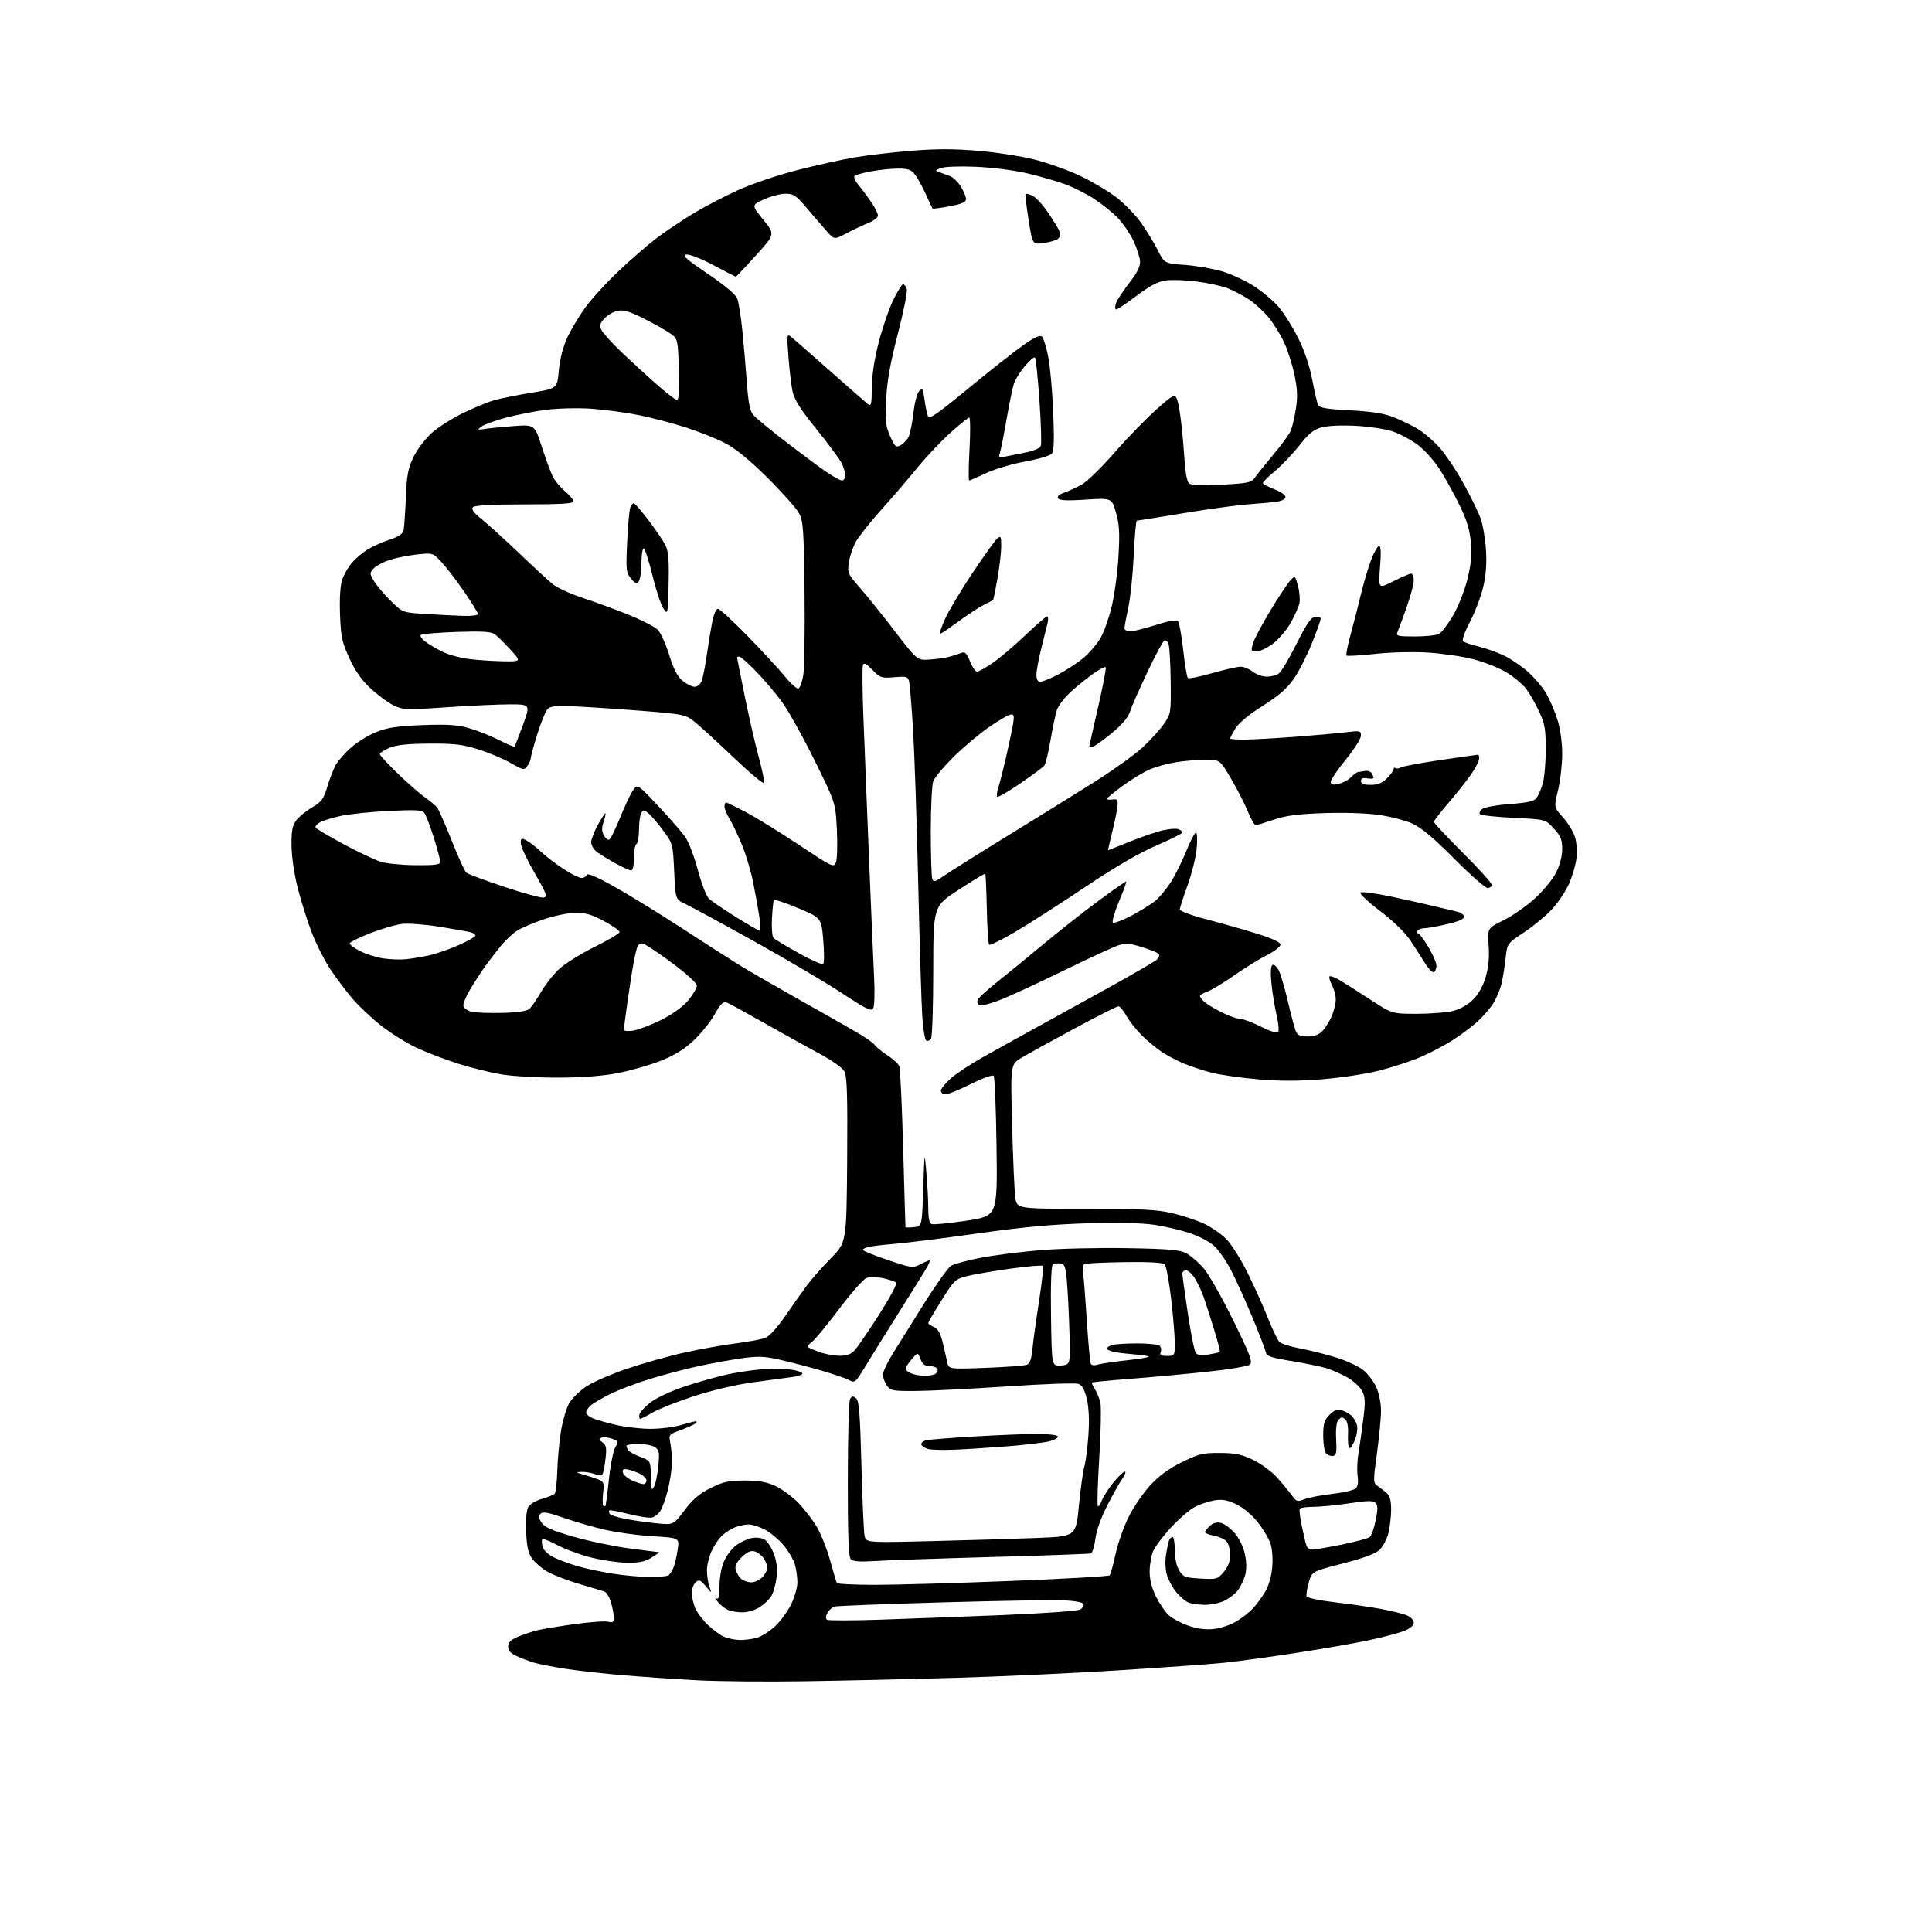 <?xml version="1.0" encoding="UTF-8" standalone="no"?>
<svg 
  version="1.1" 
  xmlns="http://www.w3.org/2000/svg" 
  xmlns:xlink="http://www.w3.org/1999/xlink" 
  xmlns:svg="http://www.w3.org/2000/svg"
  xmlns:rdf="http://www.w3.org/1999/02/22-rdf-syntax-ns#"
  xmlns:cc="http://creativecommons.org/ns#"
  xmlns:dc="http://purl.org/dc/elements/1.1/"
  viewBox="0 0 768 768"
  width="768"
  height="768"
>
<style>svg {background-color: white; }</style>"
<path stroke="none" fill="black" fill-rule="evenodd" d="M320.50,668.32C305.10,668.57 285.75,668.40 277.50,667.96C269.25,667.52 256.20,666.64 248.50,666.01C240.80,665.38 230.22,664.21 225.00,663.41C219.78,662.61 213.93,661.46 212.00,660.86C210.07,660.26 207.04,659.09 205.25,658.27C203.00,657.23 202.00,656.09 202.00,654.54C202.00,652.91 203.02,651.87 205.75,650.69C207.81,649.80 211.30,648.63 213.50,648.09C215.70,647.55 222.46,646.42 228.53,645.59C234.59,644.75 240.56,644.33 241.78,644.65C243.59,645.13 244.00,644.82 244.00,642.98C244.00,641.74 243.48,639.00 242.85,636.88C242.21,634.77 240.98,632.84 240.10,632.59C239.22,632.35 234.68,630.99 230.00,629.58C225.32,628.17 219.74,626.00 217.59,624.76C215.45,623.52 212.75,621.23 211.60,619.68C210.00,617.53 209.43,615.03 209.15,609.05C208.95,604.51 209.27,600.37 209.92,599.16C210.55,597.98 212.88,596.55 215.27,595.87C217.59,595.20 219.90,594.31 220.40,593.88C220.89,593.46 221.40,589.32 221.53,584.69C221.67,580.06 222.32,572.95 222.99,568.89C223.67,564.82 225.10,559.89 226.19,557.93C227.28,555.97 230.42,552.88 233.17,551.08C235.93,549.28 243.39,546.05 249.75,543.92C256.12,541.78 266.31,538.93 272.41,537.60C278.51,536.26 287.55,534.65 292.50,534.02C297.45,533.39 302.71,532.40 304.19,531.84C305.82,531.21 308.96,527.77 312.13,523.15C315.02,518.94 318.89,513.48 320.74,511.00C322.58,508.52 326.88,503.65 330.30,500.17C336.50,493.84 336.50,493.84 336.76,461.17C336.95,436.14 336.71,427.92 335.73,426.01C334.95,424.49 330.95,421.64 325.47,418.70C320.54,416.05 310.65,410.55 303.50,406.49C296.35,402.43 289.74,398.82 288.81,398.47C287.51,397.98 286.37,399.14 283.98,403.39C282.25,406.44 278.40,411.18 275.42,413.90C271.62,417.37 267.67,419.76 262.22,421.85C257.95,423.50 250.41,425.63 245.48,426.59C239.61,427.72 231.48,428.34 222.00,428.37C214.03,428.39 203.90,427.83 199.50,427.11C195.10,426.39 187.22,424.45 182.00,422.79C176.78,421.13 169.29,418.25 165.36,416.39C161.44,414.53 155.14,410.57 151.36,407.59C147.59,404.60 142.49,399.80 140.04,396.91C137.59,394.02 133.70,388.84 131.39,385.40C129.09,381.96 125.75,375.40 123.98,370.82C122.22,366.24 119.69,358.25 118.37,353.05C116.97,347.57 115.93,340.48 115.89,336.17C115.83,330.27 116.22,328.19 117.76,326.12C118.83,324.68 121.66,322.37 124.06,320.97C127.78,318.79 128.64,317.65 130.03,312.96C130.93,309.96 132.40,306.09 133.30,304.36C134.20,302.64 137.02,299.39 139.57,297.15C142.12,294.90 146.75,292.08 149.85,290.88C154.23,289.18 158.33,288.59 168.10,288.23C178.04,287.87 181.94,288.13 186.55,289.47C189.77,290.41 195.05,292.51 198.30,294.15C201.55,295.79 204.35,296.99 204.52,296.81C204.70,296.64 206.20,292.78 207.85,288.25C210.86,280.00 210.86,280.00 202.68,279.99C198.18,279.99 186.84,280.51 177.49,281.15C161.69,282.24 160.20,282.19 156.65,280.50C154.54,279.50 150.46,276.53 147.58,273.90C143.89,270.52 141.36,266.97 138.96,261.81C135.96,255.35 135.52,253.33 135.17,244.35C134.93,238.08 135.24,232.81 135.98,230.57C136.63,228.58 138.33,225.57 139.75,223.88C141.17,222.19 143.95,219.80 145.92,218.56C147.89,217.32 151.86,215.53 154.75,214.57C158.59,213.31 160.12,212.26 160.44,210.67C160.69,209.48 161.09,203.65 161.34,197.73C161.72,188.66 162.21,186.10 164.45,181.51C165.93,178.48 169.19,174.24 171.80,171.95C174.37,169.68 180.09,166.10 184.49,163.99C188.90,161.87 194.53,159.60 197.00,158.94C199.47,158.28 206.00,156.99 211.50,156.08C221.50,154.43 221.50,154.43 222.14,147.29C222.54,142.89 223.78,137.97 225.39,134.45C226.83,131.31 229.99,125.97 232.41,122.58C234.83,119.18 240.83,112.58 245.75,107.90C250.67,103.22 257.75,97.10 261.49,94.30C265.22,91.51 271.92,87.05 276.39,84.39C280.85,81.74 288.77,77.65 294.00,75.31C299.22,72.97 309.58,69.50 317.01,67.60C324.44,65.70 334.57,63.45 339.51,62.60C344.46,61.75 354.61,60.56 362.08,59.95C372.08,59.13 379.15,59.13 388.84,59.95C396.08,60.56 406.17,62.13 411.25,63.42C416.34,64.71 424.32,67.55 429.00,69.73C433.68,71.91 440.23,75.77 443.57,78.30C446.91,80.83 451.46,85.51 453.69,88.70C455.92,91.89 458.90,96.79 460.31,99.60C462.88,104.70 462.88,104.70 471.32,105.34C475.97,105.70 482.67,106.89 486.21,107.98C489.75,109.08 495.33,111.70 498.61,113.82C501.88,115.94 506.27,119.66 508.35,122.09C510.43,124.51 513.92,130.10 516.10,134.50C518.60,139.55 520.65,145.64 521.65,151.00C522.53,155.68 523.58,160.18 523.98,161.00C524.54,162.15 527.46,162.64 536.60,163.11C545.03,163.54 550.03,164.32 553.74,165.76C556.63,166.88 560.96,168.96 563.38,170.38C565.79,171.79 569.73,175.13 572.13,177.81C574.54,180.48 578.85,186.90 581.71,192.08C584.58,197.26 587.65,203.53 588.55,206.00C589.44,208.47 590.41,214.10 590.69,218.50C591.05,224.00 590.70,228.65 589.59,233.39C588.69,237.17 586.33,243.38 584.33,247.19C582.25,251.15 581.08,254.45 581.60,254.91C582.09,255.36 584.75,256.27 587.50,256.92C590.25,257.58 594.75,259.16 597.50,260.42C600.25,261.69 604.64,264.63 607.27,266.96C609.89,269.29 613.20,273.19 614.63,275.63C616.06,278.07 618.08,282.80 619.12,286.12C620.26,289.79 621.00,295.14 621.00,299.70C621.00,303.83 620.26,310.30 619.35,314.07C617.69,320.92 617.69,320.92 621.23,324.83C623.17,326.98 625.32,330.43 626.00,332.51C626.73,334.71 627.00,338.32 626.66,341.21C626.34,343.93 624.97,348.56 623.63,351.50C622.28,354.44 619.27,358.92 616.94,361.45C614.61,363.97 609.65,368.07 605.92,370.55C599.14,375.06 599.14,375.06 598.52,380.78C598.18,383.93 597.46,388.44 596.92,390.82C596.38,393.20 594.89,396.80 593.61,398.83C592.33,400.85 589.47,404.15 587.25,406.16C585.03,408.16 580.58,411.49 577.36,413.55C574.14,415.61 568.37,418.63 564.55,420.26C560.73,421.88 553.39,424.29 548.23,425.59C543.08,426.90 532.87,428.45 525.53,429.03C516.10,429.79 508.60,429.79 499.93,429.03C493.19,428.45 484.93,427.26 481.59,426.40C478.24,425.53 473.25,423.88 470.50,422.73C467.75,421.58 463.70,419.41 461.50,417.92C459.30,416.43 455.78,413.48 453.68,411.37C451.58,409.26 448.91,405.84 447.75,403.77C446.58,401.69 445.15,400.01 444.57,400.02C443.98,400.03 436.07,404.03 427.00,408.92C417.93,413.81 408.52,419.01 406.09,420.47C401.68,423.12 401.68,423.12 402.33,447.31C402.68,460.61 403.25,473.52 403.59,476.00C404.20,480.50 404.20,480.50 431.35,480.50C453.45,480.50 459.86,480.82 465.83,482.21C469.86,483.15 475.52,485.01 478.41,486.33C481.31,487.66 485.33,490.40 487.35,492.42C489.38,494.44 493.20,500.46 495.85,505.80C498.50,511.13 502.15,519.24 503.97,523.82C505.79,528.39 507.87,532.73 508.59,533.45C509.31,534.17 512.96,535.32 516.70,536.01C520.44,536.69 526.97,538.34 531.21,539.66C535.45,540.98 540.35,543.27 542.10,544.74C543.85,546.21 546.11,549.24 547.12,551.46C548.13,553.68 548.97,557.82 548.98,560.66C548.99,563.50 548.27,571.12 547.38,577.59C545.82,588.94 545.83,589.40 547.63,590.70C548.66,591.43 550.29,592.70 551.25,593.51C552.49,594.55 553.00,596.45 553.00,600.05C553.00,602.83 552.51,607.08 551.90,609.47C551.30,611.87 549.71,614.86 548.38,616.11C546.76,617.64 541.94,619.42 533.75,621.52C521.54,624.66 521.54,624.66 520.26,629.08C519.56,631.51 519.17,633.99 519.40,634.59C519.63,635.20 524.70,636.25 530.66,636.94C536.62,637.63 544.88,638.82 549.00,639.59C553.12,640.36 557.74,641.49 559.25,642.11C560.79,642.74 562.00,644.02 562.00,645.01C562.00,646.12 560.61,647.34 558.25,648.28C556.19,649.11 550.14,650.73 544.81,651.88C539.49,653.04 526.44,655.33 515.81,656.97C505.19,658.62 492.00,660.42 486.50,660.98C481.00,661.54 461.88,662.91 444.00,664.02C426.12,665.14 397.32,666.47 380.00,666.97C362.68,667.47 335.90,668.08 320.50,668.32zM294.01,651.92C295.94,651.96 299.06,651.56 300.95,651.01C302.84,650.47 306.15,648.33 308.31,646.26C310.47,644.19 313.31,640.25 314.61,637.50C315.91,634.75 316.98,630.92 316.98,629.00C316.99,627.08 316.54,623.90 316.00,621.93C315.45,619.97 313.38,616.47 311.40,614.15C309.41,611.83 306.05,609.05 303.93,607.97C301.81,606.88 298.97,606.00 297.60,606.00C296.24,606.00 293.86,606.48 292.32,607.07C290.77,607.65 288.43,609.12 287.12,610.32C285.81,611.52 283.91,614.30 282.89,616.50C281.87,618.70 281.03,622.16 281.02,624.18C281.01,626.21 281.45,629.14 282.00,630.68C283.00,633.50 283.00,633.50 280.57,630.57C278.50,628.08 277.90,627.84 276.57,628.94C275.71,629.66 275.00,631.55 275.00,633.15C275.00,634.75 275.62,637.51 276.38,639.28C277.14,641.05 279.39,644.05 281.39,645.95C283.38,647.85 286.25,649.95 287.76,650.62C289.27,651.29 292.08,651.87 294.01,651.92zM482.35,647.56C485.02,647.29 489.07,645.97 491.35,644.62C493.63,643.28 496.67,640.90 498.09,639.34C499.52,637.78 501.70,634.80 502.94,632.72C504.28,630.49 505.41,626.58 505.72,623.12C506.03,619.75 505.74,615.75 505.04,613.63C504.38,611.62 502.11,607.78 499.99,605.11C497.74,602.26 494.24,599.32 491.52,598.01C487.97,596.29 485.93,595.92 482.85,596.41C480.63,596.76 477.13,597.91 475.08,598.96C473.02,600.01 468.72,603.69 465.53,607.14C462.34,610.59 459.11,614.88 458.36,616.67C457.61,618.47 457.00,622.11 457.00,624.77C457.00,627.93 457.87,631.35 459.50,634.63C460.88,637.40 463.12,640.70 464.47,641.97C465.82,643.24 469.31,645.13 472.22,646.17C475.80,647.44 479.06,647.89 482.35,647.56zM349.65,643.85C360.57,643.49 382.54,642.66 398.47,642.02C414.40,641.37 428.26,640.39 429.28,639.85C430.29,639.31 430.95,638.33 430.73,637.68C430.49,636.96 427.46,636.37 422.92,636.15C418.84,635.96 397.05,636.33 374.50,636.97C351.95,637.61 332.71,638.36 331.75,638.63C330.79,638.91 329.50,640.06 328.90,641.19C328.17,642.55 328.13,643.47 328.80,643.88C329.35,644.22 338.73,644.21 349.65,643.85zM295.00,640.93C293.07,640.90 290.60,640.50 289.50,640.05C288.40,639.60 286.60,638.21 285.50,636.95C284.40,635.69 284.06,634.99 284.75,635.39C285.69,635.94 286.01,634.68 286.02,630.31C286.04,626.82 286.79,622.86 287.91,620.40C288.93,618.15 291.13,615.33 292.80,614.14C294.47,612.96 297.16,611.72 298.79,611.39C300.42,611.07 302.67,611.29 303.79,611.89C304.91,612.49 306.60,615.01 307.55,617.50C308.78,620.72 309.10,623.48 308.67,627.13C308.34,629.95 307.35,633.34 306.48,634.67C305.61,636.01 303.45,637.97 301.70,639.04C299.94,640.12 296.93,640.97 295.00,640.93zM478.85,637.94C476.46,637.90 473.56,637.49 472.42,637.03C471.27,636.57 469.17,634.81 467.75,633.12C466.33,631.43 464.64,628.43 463.98,626.45C463.27,624.29 463.07,621.03 463.48,618.30C463.85,615.79 464.40,613.13 464.69,612.37C464.98,611.62 465.62,611.00 466.11,611.00C466.60,611.00 467.00,613.36 467.01,616.25C467.01,619.49 467.68,622.58 468.76,624.32C470.34,626.87 471.12,627.17 477.21,627.50C483.65,627.86 484.03,627.76 486.46,624.86C488.22,622.78 489.00,620.66 489.00,617.99C489.00,615.87 488.31,613.46 487.47,612.61C486.63,611.77 484.38,610.79 482.47,610.43C480.56,610.07 479.00,609.45 479.00,609.04C479.00,608.64 479.88,607.51 480.96,606.54C482.25,605.36 483.74,604.97 485.35,605.37C486.68,605.71 489.13,607.53 490.79,609.41C492.58,611.45 494.23,614.84 494.86,617.78C495.56,621.07 495.59,623.89 494.94,626.24C494.41,628.18 493.09,630.89 492.01,632.26C490.94,633.63 488.51,635.48 486.63,636.37C484.74,637.27 481.24,637.97 478.85,637.94zM347.81,630.00C355.89,630.00 380.04,629.31 401.48,628.47C422.92,627.63 440.75,626.62 441.11,626.22C441.47,625.82 442.52,622.01 443.45,617.75C444.38,613.48 446.71,606.85 448.63,603.01C450.55,599.17 454.39,593.55 457.16,590.52C460.66,586.69 464.49,583.88 469.76,581.27C476.55,577.92 478.14,577.53 484.92,577.57C491.06,577.60 493.57,578.12 498.14,580.33C501.25,581.82 505.52,584.97 507.64,587.32C509.76,589.68 512.40,592.86 513.50,594.38C515.35,596.95 515.73,597.07 518.50,595.97C520.15,595.32 525.07,594.37 529.43,593.87C533.79,593.36 538.00,592.42 538.78,591.77C539.77,590.95 540.04,589.36 539.67,586.61C539.38,584.42 539.54,580.35 540.02,577.57C540.50,574.78 541.36,568.75 541.93,564.17C542.79,557.27 542.72,555.35 541.48,552.96C540.66,551.38 538.08,548.99 535.74,547.65C533.41,546.31 529.72,544.66 527.54,543.97C525.37,543.27 519.07,541.97 513.55,541.07C505.08,539.68 503.46,539.12 503.14,537.46C502.94,536.38 500.52,530.10 497.77,523.50C495.02,516.90 491.19,508.46 489.26,504.74C487.32,501.02 484.27,496.69 482.46,495.10C480.66,493.52 476.33,491.29 472.84,490.14C469.35,488.99 463.12,487.53 459.00,486.90C454.25,486.17 444.54,485.95 432.50,486.28C418.56,486.67 406.85,487.75 388.50,490.33C374.75,492.26 359.90,494.12 355.50,494.47C351.10,494.82 346.49,495.36 345.25,495.66C344.01,495.97 343.00,496.51 343.00,496.87C343.00,497.22 347.44,499.02 352.86,500.85C362.31,504.05 362.86,504.13 365.81,502.60C367.51,501.72 369.18,501.00 369.53,501.00C369.88,501.00 369.15,502.69 367.91,504.75C366.66,506.81 361.83,514.58 357.16,522.00C352.48,529.42 346.69,538.73 344.29,542.68C339.93,549.84 339.91,549.86 337.21,548.47C335.72,547.70 330.23,545.87 325.00,544.39C319.77,542.92 312.57,541.07 309.00,540.29C303.74,539.13 300.98,539.08 294.50,540.00C290.10,540.63 282.45,542.03 277.50,543.10C272.55,544.18 264.00,546.43 258.50,548.12C253.00,549.80 245.80,552.53 242.50,554.18C239.20,555.84 235.71,557.89 234.75,558.75C233.79,559.61 233.00,560.86 233.00,561.53C233.00,562.21 234.24,563.25 235.75,563.86C237.26,564.47 241.43,565.64 245.00,566.47C248.57,567.29 254.69,567.98 258.59,567.99C262.49,567.99 267.89,567.33 270.59,566.51C273.29,565.69 275.93,565.02 276.45,565.01C277.05,565.00 277.05,565.31 276.45,565.83C275.93,566.29 273.31,567.48 270.64,568.46C265.80,570.24 265.78,570.26 266.50,573.87C266.90,575.87 267.16,579.52 267.08,582.00C267.00,584.48 266.26,589.19 265.43,592.49C264.60,595.78 263.29,599.43 262.52,600.60C261.76,601.77 260.27,602.96 259.23,603.23C258.18,603.50 254.03,602.89 249.99,601.87C245.96,600.84 242.47,600.20 242.23,600.44C241.99,600.67 242.06,601.29 242.38,601.80C242.69,602.31 245.55,603.22 248.73,603.81C251.90,604.41 257.47,605.19 261.10,605.55C267.71,606.20 267.71,606.20 272.10,600.35C275.38,595.99 278.01,593.74 282.46,591.53C287.47,589.02 289.60,588.55 295.96,588.54C301.59,588.53 304.69,589.08 308.22,590.69C310.82,591.89 314.95,594.93 317.42,597.47C319.88,600.00 323.24,604.43 324.89,607.30C326.53,610.18 328.86,616.12 330.05,620.51C331.25,624.91 332.43,628.84 332.67,629.25C332.92,629.66 339.73,630.00 347.81,630.00zM298.69,629.00C299.96,629.00 301.90,628.10 303.00,627.00C304.10,625.90 305.00,624.20 305.00,623.22C305.00,622.24 304.34,620.50 303.53,619.35C302.72,618.19 301.09,616.99 299.90,616.68C298.35,616.28 296.89,616.96 294.80,619.05C292.58,621.27 292.03,622.54 292.53,624.24C292.90,625.48 293.92,627.06 294.79,627.75C295.67,628.44 297.42,629.00 298.69,629.00zM258.00,626.89C261.57,626.93 265.03,626.63 265.69,626.21C266.34,625.80 267.29,624.34 267.80,622.98C268.31,621.62 269.03,618.43 269.40,615.90C270.08,611.31 270.08,611.31 259.29,610.67C253.35,610.31 244.68,609.11 240.00,608.00C235.32,606.89 228.02,604.75 223.77,603.26C217.86,601.19 215.77,600.83 214.88,601.72C213.98,602.62 214.07,603.46 215.26,605.27C216.45,607.09 219.43,608.40 227.95,610.85C234.07,612.62 244.10,614.72 250.23,615.53C256.36,616.34 261.63,617.00 261.94,617.00C262.25,617.01 260.93,617.98 259.00,619.16C256.28,620.84 254.05,621.29 249.00,621.20C245.43,621.13 238.96,620.17 234.63,619.05C230.30,617.93 224.34,615.71 221.38,614.11C218.42,612.50 215.80,611.52 215.55,611.92C215.30,612.32 215.36,613.65 215.68,614.87C216.00,616.09 217.90,617.93 219.91,618.95C221.92,619.98 226.25,621.60 229.53,622.56C232.81,623.52 239.10,624.86 243.50,625.55C247.90,626.24 254.43,626.84 258.00,626.89zM347.48,620.54C341.85,620.91 339.10,620.70 338.23,619.83C337.31,618.91 337.00,610.95 337.02,588.05C337.02,571.25 337.44,556.85 337.94,556.06C338.66,554.93 339.15,554.88 340.31,555.84C341.48,556.81 341.90,561.99 342.43,582.28C342.80,596.15 343.35,608.79 343.66,610.37C344.21,613.25 344.21,613.25 370.36,612.61C384.74,612.26 403.52,611.70 412.10,611.36C427.69,610.76 427.69,610.76 428.88,598.50C429.54,591.75 430.52,584.72 431.06,582.87C431.60,581.02 432.32,575.41 432.66,570.42C433.07,564.49 432.84,559.51 432.02,556.10C431.12,552.32 430.17,550.65 428.63,550.11C427.46,549.70 414.80,550.15 400.50,551.11C386.20,552.07 369.91,552.89 364.31,552.93C354.87,552.99 354.00,552.84 352.56,550.78C351.70,549.56 351.00,547.61 351.00,546.46C351.00,545.31 352.69,541.65 354.75,538.33C356.81,535.01 362.42,526.04 367.20,518.40C371.99,510.75 376.87,503.90 378.06,503.17C379.24,502.45 384.55,501.01 389.86,499.99C395.16,498.97 405.80,497.61 413.50,496.97C421.20,496.32 436.73,495.96 448.00,496.16C464.98,496.46 469.04,496.82 471.65,498.24C473.38,499.18 476.47,501.87 478.51,504.22C480.54,506.58 485.82,515.86 490.22,524.85C496.90,538.46 498.01,541.40 496.87,542.43C496.10,543.12 488.48,544.40 479.50,545.34C470.70,546.26 456.98,547.52 449.00,548.13C441.02,548.74 434.33,549.40 434.11,549.59C433.90,549.78 434.41,550.97 435.23,552.23C436.06,553.50 437.05,555.94 437.43,557.66C437.80,559.39 437.60,569.21 436.97,579.48C436.35,589.76 436.08,598.42 436.39,598.72C436.69,599.03 437.43,597.99 438.03,596.42C438.63,594.85 440.70,591.64 442.63,589.28C444.55,586.93 446.58,585.00 447.14,585.00C447.69,585.00 447.26,586.24 446.18,587.75C445.11,589.26 442.40,594.06 440.17,598.41C437.69,603.24 435.84,608.42 435.43,611.74C435.05,614.72 434.24,617.32 433.62,617.51C433.01,617.71 415.18,618.35 394.00,618.94C372.82,619.53 351.89,620.26 347.48,620.54zM521.72,615.99C522.70,615.99 527.96,615.08 533.41,613.98C538.87,612.87 543.87,611.52 544.53,610.98C545.19,610.43 546.24,607.42 546.87,604.28C547.77,599.81 547.75,598.33 546.76,597.39C545.78,596.46 543.50,596.50 536.50,597.57C531.55,598.33 525.16,598.97 522.31,598.98C519.45,598.99 516.92,599.34 516.67,599.75C516.42,600.16 516.81,603.35 517.53,606.82C518.25,610.30 519.09,613.79 519.39,614.57C519.69,615.36 520.74,616.00 521.72,615.99zM240.65,598.68C240.83,598.51 241.47,593.67 242.07,587.93C242.68,582.19 243.83,576.48 244.62,575.24C245.97,573.12 245.88,572.91 243.36,571.95C241.87,571.38 239.99,571.17 239.17,571.49C237.93,571.96 237.99,572.27 239.50,573.38C241.00,574.48 241.21,575.59 240.70,579.88C240.36,582.72 239.83,585.47 239.51,585.99C239.15,586.57 237.97,586.56 236.40,585.96C235.01,585.43 232.66,585.05 231.18,585.10C228.74,585.20 228.81,585.29 232.00,586.19C233.93,586.74 236.57,587.61 237.88,588.13C240.00,588.97 240.20,589.54 239.75,593.50C239.48,595.93 239.50,598.16 239.79,598.46C240.09,598.76 240.48,598.86 240.65,598.68zM260.04,590.83C260.58,589.90 261.31,586.35 261.67,582.93C262.23,577.57 262.06,576.52 260.47,575.35C259.45,574.61 256.45,574.00 253.81,574.00C251.16,574.00 249.01,574.34 249.02,574.75C249.02,575.16 249.36,575.97 249.77,576.55C250.17,577.13 252.30,578.28 254.50,579.10C258.19,580.47 258.51,580.90 258.67,584.55C258.76,586.72 258.89,589.40 258.95,590.50C259.05,592.29 259.17,592.32 260.04,590.83zM255.75,589.96C256.44,589.98 257.00,589.30 257.00,588.45C257.00,587.60 255.44,586.25 253.53,585.45C251.62,584.65 249.39,584.00 248.56,584.00C247.59,584.00 247.28,584.57 247.68,585.61C248.02,586.50 249.69,587.83 251.40,588.57C253.10,589.31 255.06,589.94 255.75,589.96zM529.98,578.76C529.14,578.92 527.91,578.51 527.23,577.83C526.54,577.14 526.00,574.04 526.00,570.75C526.00,565.84 526.40,564.51 528.52,562.39C530.37,560.54 531.63,560.06 533.27,560.56C534.49,560.93 536.25,561.89 537.16,562.69C538.07,563.49 539.09,565.24 539.43,566.57C539.76,567.90 539.35,570.63 538.50,572.65C537.66,574.66 536.67,576.01 536.31,575.64C535.94,575.28 535.74,572.80 535.86,570.15C536.01,566.98 535.60,564.91 534.67,564.15C533.58,563.24 532.99,563.31 532.03,564.46C531.24,565.41 530.92,568.23 531.15,572.21C531.43,577.20 531.19,578.52 529.98,578.76zM379.50,576.28C375.10,576.47 370.41,576.35 369.07,576.03C367.74,575.71 366.47,574.91 366.25,574.26C366.04,573.61 366.90,572.83 368.18,572.54C369.46,572.24 378.15,571.55 387.50,571.01C396.85,570.46 407.96,570.01 412.19,570.01C416.42,570.00 420.15,570.43 420.47,570.95C420.80,571.48 419.36,572.36 417.28,572.91C415.20,573.46 407.65,574.37 400.50,574.93C393.35,575.49 383.90,576.10 379.50,576.28zM254.50,564.00C254.14,564.00 254.00,563.23 254.18,562.30C254.36,561.36 256.40,559.16 258.70,557.40C261.03,555.62 267.03,552.84 272.20,551.14C277.31,549.46 284.62,547.38 288.43,546.51C292.25,545.65 298.60,544.67 302.54,544.34C306.49,544.00 311.81,544.04 314.36,544.43C316.91,544.81 319.00,545.52 319.00,546.00C319.00,546.48 317.09,547.12 314.75,547.42C312.41,547.72 305.38,548.67 299.11,549.53C292.36,550.47 282.82,552.72 275.69,555.06C269.07,557.24 261.74,560.14 259.40,561.51C257.06,562.88 254.85,564.00 254.50,564.00zM367.50,546.92C369.15,546.95 371.12,546.58 371.88,546.10C372.64,545.62 372.95,544.72 372.57,544.11C372.19,543.50 370.77,543.00 369.42,543.00C367.65,543.00 366.65,542.22 365.90,540.25C364.85,537.50 364.85,537.50 362.42,540.31C361.09,541.85 360.00,543.55 360.00,544.09C360.00,544.63 361.01,545.47 362.25,545.97C363.49,546.47 365.85,546.89 367.50,546.92zM391.81,543.74C399.89,543.44 407.26,542.89 408.19,542.51C409.39,542.03 410.03,540.20 410.42,536.17C410.72,533.05 411.90,524.49 413.05,517.15C414.19,509.81 414.86,503.53 414.54,503.20C414.21,502.88 408.44,503.37 401.72,504.31C395.00,505.24 387.26,506.57 384.51,507.25C379.73,508.45 379.31,508.85 374.26,516.91C371.37,521.54 369.00,525.59 369.00,525.92C369.00,526.25 370.01,526.97 371.25,527.51C372.84,528.21 373.85,529.96 374.70,533.50C375.36,536.25 376.18,539.80 376.51,541.39C377.11,544.29 377.11,544.29 391.81,543.74zM421.79,542.81C425.50,542.50 425.50,542.50 425.12,529.50C424.91,522.35 424.46,513.35 424.12,509.50C423.59,503.50 423.22,502.46 421.50,502.24C420.40,502.10 419.05,502.33 418.50,502.74C417.87,503.22 417.61,510.92 417.79,523.31C418.08,543.12 418.08,543.12 421.79,542.81zM436.36,542.47C437.54,542.09 442.68,541.32 447.79,540.76C452.90,540.20 456.86,539.53 456.59,539.26C456.33,539.00 453.95,538.62 451.31,538.43C448.66,538.23 445.04,537.81 443.25,537.49C441.46,537.17 440.00,536.53 440.00,536.07C440.00,535.61 441.01,534.96 442.25,534.63C443.49,534.30 447.88,534.03 452.00,534.03C456.12,534.03 460.08,534.40 460.78,534.85C461.49,535.29 461.78,536.41 461.43,537.33C460.91,538.67 461.40,539.00 463.89,539.00C466.98,539.00 467.00,538.96 466.99,533.75C466.99,530.86 466.32,522.91 465.52,516.08C464.71,509.24 463.57,503.17 462.97,502.58C462.28,501.88 456.55,501.58 446.90,501.72C438.66,501.84 431.50,502.19 430.99,502.51C430.48,502.82 430.27,504.30 430.52,505.79C430.77,507.28 431.44,515.88 432.02,524.90C432.59,533.91 433.32,541.72 433.64,542.23C433.96,542.75 435.19,542.86 436.36,542.47zM333.58,538.93C336.58,538.98 338.20,538.41 339.74,536.75C340.90,535.51 345.26,529.13 349.45,522.58C353.63,516.02 356.70,510.31 356.28,509.88C355.85,509.46 353.53,508.67 351.12,508.13C348.54,507.56 345.79,507.51 344.44,508.02C343.18,508.50 338.24,514.10 333.45,520.48C328.67,526.85 323.82,532.71 322.69,533.51C321.55,534.30 320.85,535.19 321.14,535.47C321.42,535.75 323.42,536.63 325.58,537.42C327.73,538.21 331.33,538.89 333.58,538.93zM480.42,538.44C482.66,538.07 484.67,537.61 484.88,537.42C485.09,537.23 484.05,533.12 482.56,528.29C481.08,523.45 479.22,517.70 478.44,515.50C477.65,513.30 476.11,510.04 475.02,508.25C473.92,506.46 472.35,505.00 471.51,505.00C470.68,505.00 470.00,505.56 470.00,506.25C469.99,506.94 470.97,514.02 472.17,522.00C473.36,529.98 474.79,537.09 475.34,537.81C476.04,538.72 477.57,538.92 480.42,538.44zM363.25,487.81C366.50,487.50 366.50,487.50 367.00,472.50C367.50,457.53 367.50,457.51 368.24,466.00C368.65,470.68 368.99,477.10 368.99,480.28C369.00,484.24 369.43,486.23 370.36,486.59C371.11,486.87 377.30,486.27 384.11,485.25C396.50,483.40 396.50,483.40 396.14,455.95C395.94,440.85 395.42,428.11 394.98,427.64C394.54,427.17 390.49,428.63 385.98,430.89C381.46,433.15 376.92,435.00 375.88,435.00C374.85,435.00 374.00,434.38 374.00,433.62C374.00,432.86 375.70,430.70 377.78,428.82C379.86,426.94 385.60,423.13 390.53,420.35C395.46,417.57 404.45,412.58 410.50,409.26C416.55,405.94 429.82,398.62 440.00,392.99C450.18,387.36 459.12,382.18 459.87,381.47C460.62,380.77 460.98,379.78 460.67,379.27C460.35,378.76 457.35,377.51 453.98,376.50C448.73,374.90 447.35,374.82 444.19,375.92C442.16,376.62 432.18,381.25 422.00,386.22C411.82,391.19 400.62,396.34 397.10,397.67C393.58,399.01 390.10,399.87 389.36,399.59C388.63,399.31 388.30,398.38 388.62,397.54C388.95,396.69 392.20,393.65 395.86,390.78C399.51,387.90 407.68,381.23 414.00,375.95C420.32,370.67 430.44,362.70 436.47,358.23C442.51,353.77 447.57,350.24 447.73,350.39C447.88,350.55 446.57,354.11 444.82,358.32C443.06,362.52 441.97,366.30 442.38,366.72C442.80,367.13 446.11,365.91 449.75,363.99C453.38,362.07 457.69,359.39 459.33,358.03C460.96,356.68 463.74,353.30 465.49,350.53C467.25,347.77 469.99,342.24 471.59,338.26C473.19,334.28 474.90,331.02 475.39,331.01C475.89,331.01 476.03,333.83 475.70,337.32C475.37,340.80 473.73,347.41 472.05,352.01C470.37,356.62 469.00,360.90 469.00,361.54C469.00,362.18 473.84,363.96 479.75,365.49C485.66,367.03 494.66,369.59 499.75,371.18C505.83,373.08 509.00,374.57 509.00,375.52C509.00,376.31 506.64,378.15 503.75,379.60C500.86,381.05 494.97,384.70 490.67,387.70C486.36,390.70 481.52,393.62 479.92,394.18C478.31,394.74 477.00,395.53 477.00,395.94C477.00,396.35 477.79,397.40 478.75,398.27C479.71,399.13 482.82,401.00 485.65,402.42C488.48,403.84 491.75,405.00 492.92,405.00C494.10,405.00 497.80,406.38 501.15,408.08C504.50,409.77 507.61,410.78 508.06,410.33C508.50,409.87 508.24,406.81 507.47,403.53C506.71,400.24 505.78,394.57 505.42,390.91C504.99,386.57 505.14,384.03 505.84,383.60C506.43,383.23 507.54,384.18 508.32,385.72C509.09,387.25 510.71,392.77 511.93,398.00C513.15,403.23 514.55,408.51 515.05,409.75C515.77,411.54 516.75,412.00 519.80,412.00C522.51,412.00 524.28,411.33 525.78,409.74C526.95,408.49 528.60,405.81 529.45,403.77C530.30,401.73 531.00,398.81 530.99,397.28C530.99,395.75 530.31,393.20 529.48,391.60C528.64,390.01 528.21,388.46 528.51,388.15C528.81,387.85 530.51,388.44 532.28,389.47C534.05,390.49 539.52,393.95 544.43,397.16C553.35,403.00 553.35,403.00 563.23,403.00C568.67,403.00 575.16,402.48 577.67,401.85C580.45,401.15 583.54,399.40 585.59,397.34C587.74,395.19 589.54,391.95 590.60,388.32C591.72,384.44 592.09,380.49 591.76,375.82C591.27,368.99 591.27,368.99 597.59,365.88C601.07,364.17 606.66,360.29 610.01,357.26C613.36,354.23 617.20,349.57 618.55,346.91C620.08,343.88 621.00,340.36 621.00,337.52C621.00,333.76 620.42,332.34 617.67,329.34C614.34,325.71 614.34,325.71 601.75,325.10C594.83,324.77 588.79,324.13 588.33,323.67C587.88,323.21 588.29,322.26 589.25,321.56C590.20,320.86 595.15,319.98 600.24,319.61C607.18,319.10 609.82,318.51 610.77,317.25C611.47,316.32 612.58,313.75 613.25,311.53C613.91,309.31 614.46,303.23 614.46,298.00C614.46,289.80 614.10,287.72 611.79,282.76C610.33,279.61 608.00,275.56 606.63,273.76C605.26,271.97 601.74,269.05 598.80,267.27C595.87,265.49 589.96,263.14 585.68,262.05C581.40,260.95 573.31,259.76 567.70,259.41C561.79,259.03 552.93,259.25 546.64,259.93C540.66,260.58 535.54,260.87 535.25,260.59C534.97,260.30 535.70,256.56 536.88,252.28C538.06,248.00 539.88,240.90 540.92,236.50C541.97,232.10 543.80,225.91 544.98,222.75C546.17,219.59 547.62,217.00 548.21,217.00C548.93,217.00 549.05,219.73 548.58,225.54C547.89,234.08 547.89,234.08 553.92,231.04C557.23,229.37 560.41,228.00 560.97,228.00C561.54,228.00 561.99,229.24 561.99,230.75C561.98,232.26 560.69,237.10 559.12,241.50C557.55,245.90 555.93,250.29 555.53,251.25C554.86,252.83 555.54,253.00 562.46,253.00C566.68,253.00 570.98,252.54 572.03,251.99C573.07,251.43 575.56,248.17 577.57,244.75C579.58,241.32 582.13,234.93 583.24,230.54C584.74,224.61 585.11,220.81 584.68,215.71C584.25,210.55 583.13,206.85 580.13,200.68C577.94,196.18 574.34,189.71 572.13,186.30C569.92,182.89 565.95,178.53 563.32,176.63C560.69,174.72 556.28,172.40 553.52,171.47C550.76,170.54 544.23,169.56 539.00,169.28C533.45,168.98 527.80,169.23 525.40,169.88C522.18,170.76 520.28,172.29 516.59,176.99C514.00,180.28 509.66,184.85 506.94,187.15C504.22,189.44 502.00,191.63 502.00,192.02C502.00,192.41 504.03,193.50 506.50,194.45C508.98,195.39 511.00,196.78 511.00,197.54C511.00,198.32 509.60,199.12 507.75,199.40C505.96,199.67 500.90,200.15 496.50,200.45C492.10,200.76 480.40,202.35 470.50,203.99C460.60,205.62 452.23,206.97 451.90,206.98C451.58,206.99 451.02,213.19 450.67,220.75C450.32,228.31 449.35,237.65 448.52,241.50C447.68,245.35 447.00,249.06 447.00,249.75C447.00,250.44 448.01,250.99 449.25,250.99C450.49,250.98 455.06,249.84 459.41,248.45C464.20,246.92 467.68,246.28 468.24,246.84C468.74,247.34 469.68,252.50 470.33,258.29C470.97,264.09 471.80,269.14 472.18,269.51C472.55,269.88 476.91,269.02 481.86,267.59C486.82,266.17 491.92,265.01 493.19,265.02C494.46,265.03 496.62,265.92 498.00,267.00C499.38,268.08 501.88,268.97 503.56,268.98C505.24,268.99 507.41,268.42 508.38,267.71C509.35,267.00 512.50,261.71 515.37,255.96C519.37,247.96 521.12,245.42 522.80,245.18C524.01,245.00 525.00,245.35 525.00,245.94C525.00,246.54 523.42,250.96 521.48,255.76C519.55,260.57 516.35,266.86 514.36,269.75C511.69,273.64 508.46,276.46 501.91,280.61C496.28,284.18 492.33,287.47 491.04,289.66C489.92,291.56 489.00,293.31 489.00,293.56C489.00,293.80 491.36,294.01 494.25,294.01C497.14,294.02 506.02,293.54 514.00,292.95C521.98,292.35 531.31,291.53 534.75,291.11C540.68,290.39 541.00,290.46 541.00,292.45C541.00,293.61 538.30,297.87 535.00,301.92C531.70,305.97 529.00,309.95 529.00,310.76C529.00,311.88 529.74,312.10 531.97,311.66C533.60,311.33 535.85,310.15 536.97,309.03C538.09,307.91 539.34,306.97 539.75,306.92C540.16,306.88 541.39,306.68 542.48,306.48C543.56,306.28 544.79,306.65 545.21,307.31C545.63,307.96 545.98,308.81 545.98,309.18C545.99,309.56 544.88,309.66 543.50,309.41C541.73,309.09 541.00,309.41 541.00,310.48C541.00,311.58 542.07,312.00 544.86,312.00C547.70,312.00 549.42,311.30 551.36,309.36C552.81,307.91 554.00,306.26 554.00,305.70C554.00,305.13 554.28,304.95 554.63,305.30C554.98,305.65 556.00,305.54 556.89,305.06C557.79,304.58 564.97,303.24 572.84,302.09C580.72,300.94 587.35,300.00 587.58,300.00C587.81,300.00 588.00,300.71 588.00,301.57C588.00,302.43 586.58,305.20 584.85,307.72C583.12,310.24 579.07,315.36 575.85,319.10C572.63,322.83 570.00,326.26 570.00,326.71C570.00,327.16 575.17,332.69 581.50,339.00C587.83,345.31 593.00,351.04 593.00,351.73C593.00,352.43 592.25,353.00 591.33,353.00C590.41,353.00 584.45,347.75 578.08,341.34C570.00,333.20 564.99,328.99 561.50,327.41C558.75,326.16 552.75,324.60 548.18,323.94C543.28,323.24 534.23,322.95 526.18,323.23C515.74,323.60 511.03,324.22 506.28,325.86C502.86,327.03 499.65,328.00 499.15,328.00C498.64,328.00 497.25,325.57 496.04,322.60C494.84,319.63 491.85,313.78 489.40,309.60C484.95,302.00 484.95,302.00 479.23,302.01C476.08,302.01 470.74,302.46 467.37,303.01C464.00,303.56 459.22,304.90 456.74,306.00C454.26,307.09 449.48,310.02 446.12,312.49C442.75,314.97 440.00,317.25 440.00,317.56C440.00,317.87 441.01,317.98 442.25,317.81C444.22,317.54 444.46,317.89 444.19,320.60C444.02,322.30 443.08,326.91 442.10,330.85C441.13,334.78 440.39,338.00 440.47,338.00C440.55,338.00 444.50,336.43 449.25,334.52C454.00,332.60 459.91,330.58 462.39,330.03C464.86,329.47 467.58,329.29 468.44,329.62C469.30,329.94 470.00,330.54 470.00,330.95C470.00,331.35 465.39,333.66 459.75,336.08C452.95,338.99 443.42,344.54 431.45,352.56C421.52,359.21 409.00,367.24 403.62,370.41C398.23,373.57 393.55,375.88 393.20,375.53C392.85,375.18 392.43,368.76 392.27,361.27C392.10,353.77 391.83,347.49 391.66,347.33C391.50,347.16 386.78,350.00 381.18,353.63C371.00,360.22 371.00,360.22 370.98,385.86C370.98,399.96 370.58,412.12 370.10,412.88C369.62,413.64 368.77,413.97 368.21,413.63C367.64,413.28 366.92,408.84 366.60,403.75C366.28,398.66 365.55,374.70 364.99,350.50C364.43,326.30 363.51,299.07 362.95,290.00C362.39,280.93 361.71,272.43 361.42,271.13C360.94,268.92 360.54,268.79 355.48,269.21C350.38,269.63 349.87,269.46 346.81,266.30C344.32,263.74 343.42,263.29 343.02,264.42C342.74,265.24 342.80,273.92 343.16,283.70C343.53,293.49 344.53,318.82 345.39,340.00C346.26,361.18 347.20,383.23 347.49,389.00C347.78,394.78 347.60,400.14 347.08,400.93C346.33,402.09 343.97,400.93 334.83,394.88C328.60,390.76 312.93,381.51 300.00,374.32C287.07,367.13 274.70,360.40 272.50,359.37C268.50,357.50 268.50,357.50 268.00,346.47C267.51,335.68 267.42,335.34 263.84,330.45C261.82,327.71 259.20,324.59 258.02,323.52C256.19,321.87 255.74,321.79 254.95,323.04C254.45,323.84 254.02,326.84 254.02,329.69C254.01,332.55 253.55,335.16 253.00,335.50C252.45,335.84 252.00,338.34 252.00,341.06C252.00,344.16 251.57,346.00 250.83,346.00C250.19,346.00 247.15,344.60 244.08,342.88C241.01,341.17 237.71,339.07 236.75,338.23C235.79,337.38 235.00,335.81 235.00,334.73C235.00,333.65 236.20,330.57 237.66,327.88C239.13,325.19 240.48,323.14 240.67,323.33C240.85,323.52 240.52,325.07 239.93,326.77C239.15,329.02 239.16,330.44 239.99,331.99C240.62,333.16 241.57,333.98 242.11,333.80C242.65,333.62 244.56,329.81 246.37,325.32C248.18,320.84 250.48,315.91 251.50,314.37C253.34,311.56 253.34,311.56 261.78,320.53C266.42,325.46 271.27,331.07 272.57,333.00C273.86,334.93 276.05,340.75 277.44,345.95C278.83,351.16 280.76,356.19 281.73,357.14C282.70,358.09 287.51,361.38 292.40,364.44C297.30,367.50 301.62,370.00 302.00,370.00C302.38,370.00 302.30,367.41 301.82,364.25C301.34,361.09 300.23,354.95 299.36,350.61C298.49,346.27 296.48,339.58 294.89,335.74C293.31,331.90 291.11,327.30 290.01,325.51C288.90,323.73 288.00,321.53 288.00,320.63C288.00,319.73 288.27,319.00 288.60,319.00C288.94,319.00 292.42,320.69 296.35,322.75C300.28,324.81 309.78,330.68 317.47,335.78C331.01,344.77 331.46,344.99 332.32,342.78C332.80,341.53 332.96,335.69 332.67,329.80C332.14,319.10 332.14,319.10 323.58,301.80C318.87,292.29 312.98,281.80 310.50,278.50C308.02,275.20 303.48,269.91 300.41,266.75C297.34,263.59 294.42,261.00 293.92,261.00C293.41,261.00 293.00,261.15 293.00,261.34C293.00,261.53 294.36,268.40 296.02,276.59C297.67,284.79 300.17,295.70 301.57,300.84C302.97,305.97 303.95,310.66 303.75,311.26C303.55,311.86 297.90,307.11 291.19,300.72C284.48,294.32 277.45,287.92 275.58,286.49C272.41,284.07 270.91,283.79 254.33,282.50C244.52,281.74 232.55,280.96 227.73,280.76C220.72,280.47 218.68,280.71 217.58,281.95C216.82,282.80 215.03,287.24 213.60,291.80C212.17,296.37 211.00,300.67 211.00,301.36C211.00,302.05 210.39,303.45 209.65,304.47C208.35,306.24 208.07,306.19 202.90,303.25C199.93,301.56 194.12,299.13 190.00,297.84C183.78,295.90 180.46,295.52 170.50,295.59C161.89,295.66 157.44,296.14 154.75,297.29C152.69,298.18 151.00,299.29 151.00,299.78C151.00,300.27 154.26,303.80 158.25,307.63C162.24,311.47 167.07,315.69 169.00,317.01C170.93,318.34 173.05,320.12 173.73,320.96C174.40,321.81 177.04,327.77 179.58,334.21C182.12,340.65 184.74,346.37 185.40,346.92C186.06,347.46 192.80,349.98 200.38,352.51C207.96,355.05 215.02,356.98 216.08,356.81C217.77,356.54 217.36,355.41 212.50,347.00C209.48,341.77 207.01,336.47 207.01,335.21C207.00,333.17 207.24,333.05 209.25,334.08C210.49,334.72 213.07,336.72 215.00,338.54C216.93,340.36 220.96,343.45 223.98,345.42C226.99,347.39 230.21,349.00 231.14,349.00C232.07,349.00 233.02,348.45 233.24,347.77C233.51,346.97 237.26,348.57 244.08,352.38C249.81,355.59 261.93,363.04 271.00,368.94C280.07,374.83 290.43,381.47 294.00,383.68C297.57,385.89 307.93,391.87 317.00,396.98C326.07,402.08 336.52,408.01 340.21,410.15C343.91,412.29 347.28,414.64 347.71,415.37C348.15,416.10 350.38,417.93 352.67,419.43C354.97,420.94 357.14,422.92 357.50,423.83C357.86,424.75 358.54,439.45 359.02,456.50C359.49,473.55 359.90,487.64 359.94,487.81C359.97,487.99 361.46,487.99 363.25,487.81zM251.75,409.66C253.81,409.32 258.74,407.45 262.70,405.50C267.16,403.29 271.24,400.37 273.45,397.79C275.40,395.51 277.00,392.84 277.00,391.86C277.00,390.76 273.10,387.19 266.79,382.54C261.18,378.39 256.03,375.00 255.35,375.00C254.67,375.00 253.86,375.42 253.55,375.92C253.23,376.43 252.52,379.24 251.96,382.17C251.40,385.10 250.28,392.19 249.47,397.92C248.66,403.66 248.00,408.78 248.00,409.30C248.00,409.85 249.61,410.00 251.75,409.66zM199.65,402.64C205.33,402.50 209.38,401.93 210.35,401.13C211.20,400.42 213.23,397.51 214.85,394.67C216.47,391.83 219.66,387.70 221.93,385.50C224.20,383.30 230.59,379.26 236.17,376.50C241.73,373.75 246.29,371.05 246.31,370.50C246.32,369.95 243.52,367.99 240.08,366.15C235.19,363.53 232.69,362.81 228.66,362.86C225.82,362.90 220.20,364.06 216.17,365.43C212.14,366.81 207.39,368.83 205.62,369.92C203.85,371.02 200.85,373.83 198.95,376.18C197.05,378.53 194.36,382.04 192.96,383.98C191.56,385.91 188.95,389.91 187.16,392.85C185.36,395.80 184.03,398.94 184.21,399.84C184.38,400.75 185.87,401.80 187.51,402.18C189.16,402.56 194.62,402.77 199.65,402.64zM570.04,386.48C569.51,386.81 567.88,385.14 566.42,382.79C564.97,380.43 562.25,376.24 560.38,373.48C558.39,370.53 553.49,365.82 548.48,362.05C543.80,358.51 540.35,355.25 540.81,354.79C541.27,354.33 547.01,355.11 553.57,356.53C560.13,357.94 567.98,359.70 571.00,360.44C574.02,361.18 577.74,362.07 579.25,362.41C580.76,362.76 582.00,363.67 582.00,364.44C582.00,365.35 579.59,366.39 575.05,367.42C571.23,368.29 567.21,369.00 566.11,369.00C565.02,369.00 563.84,369.45 563.50,370.00C563.16,370.55 563.25,371.00 563.71,371.00C564.16,371.00 565.99,373.43 567.77,376.41C569.54,379.38 571.00,382.73 571.00,383.85C571.00,384.97 570.57,386.15 570.04,386.48zM327.24,383.16C327.65,382.75 327.66,378.46 327.25,373.64C326.50,364.87 326.50,364.87 317.27,361.00C312.19,358.88 307.84,357.45 307.62,357.82C307.39,358.19 307.05,361.52 306.86,365.21C306.67,368.90 306.96,372.36 307.51,372.90C308.05,373.44 312.55,376.13 317.49,378.89C322.44,381.65 326.83,383.57 327.24,383.16zM161.50,381.29C163.70,381.06 167.75,380.39 170.50,379.80C173.25,379.20 178.54,377.37 182.25,375.73C185.96,374.08 189.00,372.37 189.00,371.93C189.00,371.49 188.21,370.91 187.25,370.64C186.29,370.37 180.82,369.39 175.11,368.46C169.39,367.53 162.64,366.99 160.11,367.24C157.57,367.50 151.79,369.16 147.25,370.93C142.71,372.70 139.00,374.55 139.00,375.05C139.00,375.55 140.90,376.93 143.23,378.12C145.55,379.30 149.72,380.60 152.48,381.00C155.24,381.39 159.30,381.53 161.50,381.29zM375.35,348.07C377.63,346.47 389.18,339.22 401.00,331.96C412.82,324.70 428.30,315.10 435.39,310.63C442.48,306.16 450.84,300.16 453.97,297.30C457.10,294.44 460.97,290.20 462.58,287.89C465.46,283.73 465.50,283.48 465.36,270.97C465.29,263.99 464.92,257.31 464.54,256.13C464.16,254.94 463.38,254.27 462.79,254.63C462.20,254.99 459.14,260.74 456.00,267.40C452.85,274.05 449.76,281.07 449.13,283.00C448.36,285.35 445.87,288.23 441.56,291.75C438.03,294.64 434.66,297.00 434.07,297.00C433.48,297.00 433.00,296.86 433.00,296.69C433.00,296.52 434.58,289.48 436.52,281.05C438.46,272.61 439.82,265.48 439.54,265.21C439.26,264.93 437.15,266.01 434.85,267.60C432.55,269.20 428.52,272.43 425.90,274.78C423.28,277.14 420.67,280.51 420.11,282.28C419.55,284.05 418.40,289.49 417.57,294.36C416.74,299.23 415.63,303.74 415.10,304.38C414.56,305.02 410.27,308.20 405.56,311.43C400.84,314.67 396.72,317.05 396.39,316.73C396.07,316.40 396.35,314.47 397.02,312.44C397.69,310.40 399.46,303.17 400.95,296.37C403.40,285.21 403.50,284.00 401.99,284.00C401.07,284.00 397.00,286.33 392.95,289.17C388.91,292.01 382.53,297.40 378.78,301.15C375.03,304.90 371.52,309.13 370.98,310.55C370.44,311.97 370.00,320.94 370.00,330.48C370.00,340.03 370.27,348.54 370.60,349.41C371.11,350.73 371.86,350.52 375.35,348.07zM165.25,343.93C173.13,343.99 175.00,343.72 175.00,342.55C175.00,341.76 173.83,337.37 172.39,332.80C170.96,328.24 169.27,323.87 168.65,323.11C167.74,321.98 165.01,321.84 154.51,322.36C147.35,322.72 138.80,323.61 135.50,324.33C132.20,325.06 128.47,326.20 127.22,326.88C125.97,327.55 125.20,328.51 125.51,329.02C125.82,329.52 130.84,332.48 136.65,335.61C142.47,338.73 149.09,341.86 151.37,342.57C153.64,343.28 159.89,343.90 165.25,343.93zM317.37,273.71C317.98,273.51 318.85,271.13 319.31,268.42C319.76,265.71 319.99,250.90 319.82,235.50C319.53,210.36 319.31,207.14 317.62,204.00C316.58,202.07 310.96,195.75 305.12,189.95C298.06,182.94 292.47,178.35 288.46,176.26C285.14,174.52 278.16,171.72 272.96,170.03C267.76,168.34 259.23,166.09 254.00,165.03C248.78,163.98 240.22,162.82 235.00,162.47C229.73,162.11 221.76,162.30 217.10,162.90C212.49,163.49 205.20,164.93 200.92,166.08C196.64,167.24 192.31,168.82 191.32,169.60C189.66,170.89 189.76,170.97 192.50,170.53C194.15,170.26 199.33,169.75 204.00,169.39C212.51,168.75 212.51,168.75 215.38,177.63C216.96,182.51 218.93,187.85 219.75,189.50C220.58,191.15 222.77,193.77 224.63,195.32C226.48,196.88 228.00,198.68 228.00,199.32C228.00,200.19 222.80,200.50 208.55,200.50C195.81,200.50 188.73,200.88 188.01,201.59C187.21,202.39 188.23,203.76 191.71,206.57C194.34,208.71 201.00,214.77 206.50,220.03C212.00,225.29 217.95,230.77 219.72,232.21C221.48,233.64 226.66,236.03 231.22,237.53C235.77,239.02 244.00,242.03 249.50,244.22C255.00,246.41 260.44,249.22 261.59,250.47C262.74,251.72 264.75,256.22 266.05,260.46C267.73,265.93 269.25,268.88 271.29,270.59C272.86,271.91 275.03,273.00 276.10,273.00C277.22,273.00 278.42,272.01 278.93,270.69C279.41,269.42 280.32,264.81 280.95,260.44C281.57,256.07 282.55,250.14 283.12,247.25C283.69,244.30 284.68,242.00 285.38,242.00C286.06,242.00 291.33,246.84 297.10,252.75C302.87,258.66 309.53,265.88 311.92,268.79C314.30,271.70 316.76,273.91 317.37,273.71zM413.61,271.00C414.50,271.00 417.85,269.60 421.06,267.89C424.28,266.17 428.73,263.21 430.96,261.30C433.19,259.39 436.12,255.95 437.47,253.65C438.82,251.34 440.83,245.64 441.95,240.98C443.06,236.32 444.26,227.31 444.62,220.98C445.15,211.72 444.95,208.33 443.60,203.70C441.93,197.94 441.93,197.94 431.61,198.61C424.20,199.09 421.09,198.95 420.57,198.11C420.12,197.38 421.01,196.54 423.01,195.85C424.74,195.24 427.89,193.79 429.99,192.62C432.10,191.46 437.94,185.78 442.97,180.00C448.00,174.22 455.57,166.43 459.79,162.68C467.46,155.86 467.46,155.86 468.70,162.18C469.37,165.66 470.24,173.56 470.62,179.75C471.09,187.40 471.75,191.38 472.69,192.16C473.65,192.96 477.58,193.11 485.67,192.68C496.10,192.12 497.43,191.84 498.81,189.87C499.65,188.66 503.01,184.49 506.28,180.59C509.55,176.69 512.67,172.38 513.20,171.00C513.74,169.62 514.61,165.77 515.14,162.43C515.87,157.81 515.74,154.62 514.59,149.10C513.76,145.11 511.92,139.32 510.51,136.24C509.10,133.16 506.35,128.70 504.41,126.32C502.46,123.95 498.99,120.73 496.69,119.18C494.38,117.62 490.53,115.57 488.12,114.63C485.71,113.68 480.08,112.45 475.62,111.89C471.15,111.32 465.59,111.14 463.26,111.49C460.26,111.94 456.89,113.72 451.83,117.56C447.88,120.55 444.25,123.00 443.76,123.00C443.27,123.00 443.17,121.99 443.54,120.75C443.91,119.51 446.28,115.84 448.81,112.58C452.20,108.20 453.34,105.89 453.18,103.72C453.05,102.10 451.85,98.46 450.51,95.64C449.17,92.81 446.37,88.74 444.29,86.58C442.21,84.43 437.97,81.02 434.87,79.01C431.77,77.00 426.60,74.40 423.37,73.22C420.14,72.05 413.45,70.12 408.50,68.94C403.36,67.71 394.57,66.58 388.00,66.30C381.43,66.02 375.43,66.24 374.00,66.80C371.65,67.74 371.62,67.84 373.50,68.48C374.60,68.86 376.51,69.57 377.75,70.06C378.99,70.56 380.90,72.43 382.00,74.23C383.10,76.03 383.99,78.24 384.00,79.14C384.00,80.36 382.35,81.08 377.46,82.01C373.86,82.69 370.80,83.08 370.67,82.87C370.53,82.67 369.31,80.06 367.96,77.07C366.61,74.09 364.68,70.60 363.68,69.32C362.23,67.48 360.88,67.00 357.11,67.00C354.50,67.00 349.70,67.49 346.43,68.08C343.17,68.68 340.14,69.51 339.69,69.94C339.25,70.36 339.98,72.01 341.31,73.61C342.65,75.20 344.92,78.25 346.37,80.39C347.82,82.53 349.00,84.91 349.00,85.69C349.00,86.47 347.31,87.78 345.25,88.60C343.19,89.43 339.29,91.27 336.58,92.70C331.67,95.31 331.67,95.31 328.58,91.83C326.89,89.93 323.34,85.81 320.69,82.68C316.44,77.66 315.46,77.00 312.19,77.01C310.16,77.02 306.30,78.05 303.60,79.29C298.70,81.56 298.70,81.56 303.42,87.34C308.13,93.13 308.13,93.13 300.47,101.56C296.26,106.20 292.68,110.00 292.52,110.00C292.36,110.00 288.36,107.94 283.63,105.43C278.71,102.81 274.07,101.00 272.77,101.19C270.96,101.45 272.68,102.99 281.29,108.81C288.17,113.45 292.45,117.04 293.07,118.69C293.61,120.11 294.50,125.60 295.04,130.88C295.58,136.17 296.40,145.56 296.86,151.75C297.51,160.62 298.09,163.44 299.59,165.11C300.64,166.27 306.12,170.79 311.77,175.16C317.42,179.52 324.58,184.87 327.69,187.05C330.79,189.22 333.93,191.00 334.67,191.00C335.40,191.00 336.00,190.08 336.00,188.95C336.00,187.82 335.30,185.54 334.44,183.89C333.58,182.23 329.09,176.19 324.45,170.47C318.34,162.93 315.77,158.89 315.09,155.78C314.57,153.43 313.82,147.23 313.43,142.00C312.73,132.80 312.76,132.56 314.58,134.00C315.62,134.83 322.55,140.90 330.00,147.50C337.45,154.10 344.20,160.02 345.02,160.66C346.30,161.67 346.51,160.79 346.55,154.16C346.59,149.21 347.57,142.78 349.32,136.00C350.82,130.22 353.41,122.69 355.08,119.25C356.76,115.81 358.52,113.00 359.00,113.00C359.47,113.00 360.13,113.84 360.46,114.87C360.79,115.90 359.19,123.89 356.92,132.62C353.95,144.07 352.65,151.31 352.27,158.58C351.82,167.34 352.03,169.27 353.84,173.38C355.71,177.60 356.15,177.99 357.94,177.03C359.05,176.44 360.47,174.98 361.11,173.80C361.74,172.61 362.63,168.34 363.08,164.30C363.55,160.14 364.55,156.30 365.39,155.47C366.70,154.15 366.95,154.54 367.50,158.74C367.84,161.36 368.44,164.31 368.82,165.30C369.41,166.81 372.00,165.05 385.06,154.30C393.61,147.26 403.43,139.53 406.88,137.13C411.33,134.03 413.47,133.07 414.23,133.83C414.81,134.41 415.91,137.95 416.66,141.70C417.41,145.44 418.31,155.35 418.66,163.72C419.12,174.76 418.98,179.32 418.12,180.35C417.47,181.14 412.72,182.53 407.57,183.46C402.41,184.39 395.41,186.47 392.00,188.08C388.60,189.68 385.57,191.00 385.26,191.00C384.96,191.00 385.02,185.38 385.40,178.50C385.78,171.62 385.73,166.00 385.28,166.00C384.84,166.00 381.44,168.74 377.73,172.08C374.03,175.43 368.19,181.62 364.76,185.83C361.33,190.05 354.85,197.60 350.35,202.60C345.85,207.61 341.24,213.42 340.12,215.52C338.99,217.62 337.78,221.26 337.43,223.61C336.82,227.69 337.03,228.17 341.87,233.70C344.67,236.89 350.93,244.68 355.78,251.00C364.61,262.50 364.61,262.50 369.56,262.18C372.28,262.01 375.85,261.50 377.50,261.04C379.15,260.59 381.27,259.90 382.22,259.51C383.57,258.96 384.29,259.69 385.58,262.90C386.48,265.16 387.74,267.00 388.37,267.00C389.01,267.00 391.77,265.47 394.51,263.60C397.26,261.73 403.09,256.78 407.48,252.60C411.87,248.42 415.81,245.00 416.25,245.00C416.68,245.00 416.75,246.24 416.41,247.75C416.06,249.26 414.93,253.85 413.89,257.94C412.85,262.03 412.00,266.64 412.00,268.19C412.00,270.11 412.51,271.00 413.61,271.00zM199.88,262.87C207.25,263.00 207.25,263.00 202.92,258.25C200.54,255.64 197.73,252.88 196.69,252.12C195.23,251.06 191.77,250.85 181.41,251.20C174.04,251.45 167.68,251.99 167.27,252.40C166.86,252.80 167.65,253.98 169.01,255.01C170.38,256.05 173.40,257.84 175.73,259.00C178.05,260.17 182.77,261.48 186.23,261.93C189.68,262.38 195.82,262.80 199.88,262.87zM499.42,259.00C497.33,259.00 497.22,258.73 498.06,255.81C498.56,254.05 501.72,248.09 505.08,242.56C508.44,237.03 512.01,231.65 513.02,230.61C514.80,228.76 514.87,228.81 515.98,232.94C516.61,235.26 516.86,238.37 516.53,239.84C516.21,241.31 514.60,244.88 512.95,247.77C511.29,250.66 508.09,254.37 505.82,256.01C503.55,257.66 500.67,259.00 499.42,259.00zM373.64,252.00C373.30,252.00 374.17,249.41 375.57,246.25C376.96,243.09 381.87,234.85 386.46,227.95C391.06,221.04 395.54,214.80 396.41,214.07C397.82,212.90 398.00,213.25 398.00,217.13C398.00,219.53 397.33,225.28 396.52,229.90C395.71,234.51 394.92,238.39 394.77,238.52C394.62,238.64 392.93,239.53 391.00,240.50C389.07,241.46 384.52,244.45 380.88,247.13C377.24,249.81 373.98,252.00 373.64,252.00zM184.25,244.82C187.41,244.92 190.00,244.59 190.00,244.08C190.00,243.57 187.50,239.53 184.44,235.09C181.38,230.64 177.33,225.38 175.45,223.38C172.03,219.75 172.00,219.74 165.76,220.41C162.32,220.78 157.42,221.76 154.87,222.58C152.32,223.41 149.46,224.94 148.51,225.99C146.86,227.81 146.88,228.07 148.83,231.20C149.96,233.02 152.95,236.53 155.48,239.00C160.08,243.50 160.08,243.50 169.29,244.07C174.35,244.39 181.09,244.73 184.25,244.82zM265.78,232.17C265.50,244.40 265.48,244.48 263.70,241.85C262.71,240.39 260.74,234.43 259.32,228.60C257.90,222.77 256.34,218.00 255.87,218.00C255.39,218.00 254.99,220.59 254.98,223.75C254.98,226.91 254.52,230.18 253.96,231.00C253.11,232.28 252.64,232.13 250.85,230.00C248.88,227.67 248.78,226.69 249.30,215.50C249.61,208.90 250.17,202.71 250.54,201.75C250.91,200.79 251.53,200.00 251.91,200.00C252.29,200.00 254.94,203.07 257.79,206.81C260.64,210.56 263.66,215.02 264.51,216.73C265.72,219.14 266.00,222.60 265.78,232.17zM399.12,181.59C400.43,181.31 404.12,180.57 407.31,179.96C410.89,179.26 413.36,178.23 413.73,177.26C414.06,176.39 413.82,168.27 413.19,159.20C412.56,150.13 411.76,142.43 411.43,142.10C411.09,141.77 409.29,143.30 407.42,145.50C405.55,147.70 403.58,150.85 403.05,152.50C402.51,154.15 401.15,160.75 400.03,167.16C398.92,173.58 397.72,179.57 397.37,180.47C396.87,181.77 397.23,182.00 399.12,181.59zM269.11,159.00C269.87,159.00 270.10,155.25 269.85,146.94C269.52,135.47 269.38,134.79 267.00,132.93C265.62,131.86 260.93,129.17 256.56,126.95C250.41,123.84 247.93,123.06 245.56,123.54C243.88,123.87 241.49,125.27 240.25,126.63C238.35,128.73 238.18,129.46 239.16,131.31C239.81,132.51 243.07,136.14 246.42,139.37C249.76,142.59 255.99,148.33 260.26,152.12C264.52,155.90 268.51,159.00 269.11,159.00zM414.86,96.61C410.42,97.21 410.42,97.21 408.87,87.36C408.01,81.94 407.47,77.31 407.65,77.09C407.84,76.86 409.08,77.17 410.42,77.78C411.76,78.39 414.61,81.50 416.75,84.69C418.90,87.89 420.93,91.25 421.27,92.18C421.61,93.10 421.30,94.34 420.59,94.93C419.88,95.52 417.30,96.27 414.86,96.61z" />

</svg>